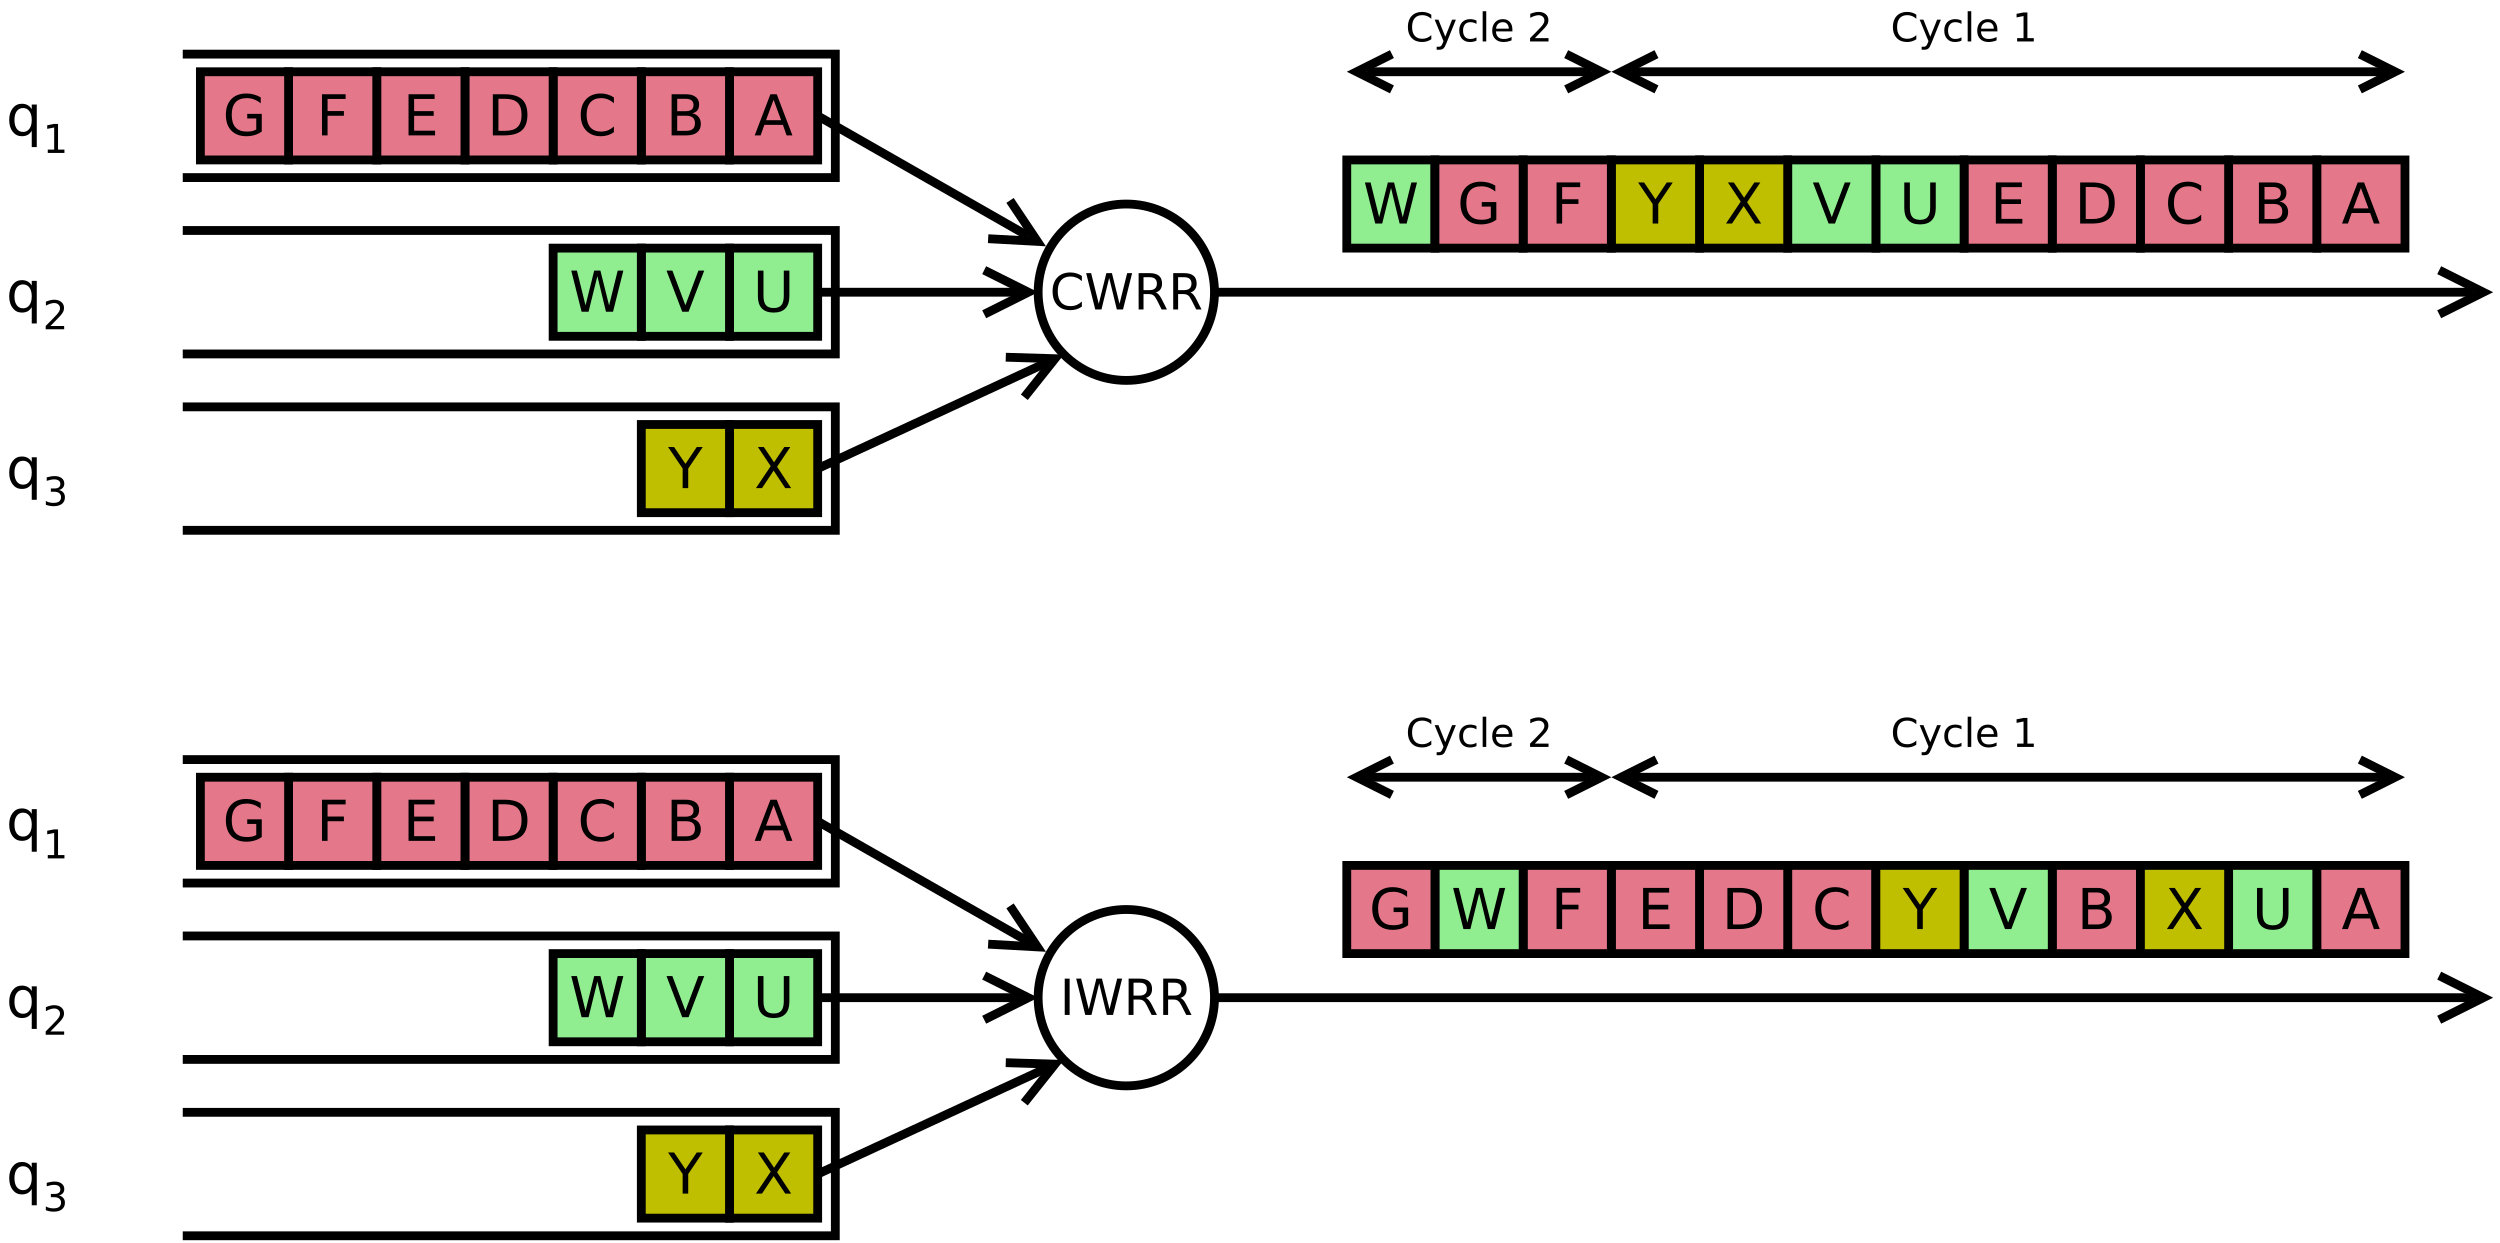 <?xml version="1.0" encoding="UTF-8"?>
<svg xmlns="http://www.w3.org/2000/svg" xmlns:xlink="http://www.w3.org/1999/xlink" width="567pt" height="282pt" viewBox="0 0 567 282" version="1.1">
<defs>
<g>
<symbol overflow="visible" id="glyph0-0">
<path style="stroke:none;" d="M 0.641 2.266 L 0.641 -9.016 L 7.031 -9.016 L 7.031 2.266 Z M 1.359 1.547 L 6.328 1.547 L 6.328 -8.297 L 1.359 -8.297 Z M 1.359 1.547 "/>
</symbol>
<symbol overflow="visible" id="glyph0-1">
<path style="stroke:none;" d="M 4.375 -8.078 L 2.656 -3.438 L 6.094 -3.438 Z M 3.656 -9.328 L 5.094 -9.328 L 8.641 0 L 7.328 0 L 6.484 -2.391 L 2.281 -2.391 L 1.438 0 L 0.094 0 Z M 3.656 -9.328 "/>
</symbol>
<symbol overflow="visible" id="glyph0-2">
<path style="stroke:none;" d="M 2.516 -4.453 L 2.516 -1.031 L 4.547 -1.031 C 5.223 -1.031 5.723 -1.172 6.047 -1.453 C 6.379 -1.734 6.547 -2.164 6.547 -2.75 C 6.547 -3.332 6.379 -3.758 6.047 -4.031 C 5.723 -4.312 5.223 -4.453 4.547 -4.453 Z M 2.516 -8.297 L 2.516 -5.484 L 4.391 -5.484 C 5.004 -5.484 5.461 -5.598 5.766 -5.828 C 6.066 -6.055 6.219 -6.41 6.219 -6.891 C 6.219 -7.359 6.066 -7.707 5.766 -7.938 C 5.461 -8.176 5.004 -8.297 4.391 -8.297 Z M 1.25 -9.328 L 4.484 -9.328 C 5.441 -9.328 6.18 -9.125 6.703 -8.719 C 7.223 -8.32 7.484 -7.754 7.484 -7.016 C 7.484 -6.453 7.348 -6 7.078 -5.656 C 6.816 -5.32 6.426 -5.113 5.906 -5.031 C 6.531 -4.895 7.016 -4.613 7.359 -4.188 C 7.703 -3.77 7.875 -3.242 7.875 -2.609 C 7.875 -1.773 7.586 -1.129 7.016 -0.672 C 6.453 -0.223 5.648 0 4.609 0 L 1.25 0 Z M 1.25 -9.328 "/>
</symbol>
<symbol overflow="visible" id="glyph0-3">
<path style="stroke:none;" d="M 8.234 -8.609 L 8.234 -7.281 C 7.816 -7.676 7.363 -7.969 6.875 -8.156 C 6.395 -8.352 5.883 -8.453 5.344 -8.453 C 4.281 -8.453 3.461 -8.125 2.891 -7.469 C 2.328 -6.82 2.047 -5.883 2.047 -4.656 C 2.047 -3.426 2.328 -2.484 2.891 -1.828 C 3.461 -1.18 4.281 -0.859 5.344 -0.859 C 5.883 -0.859 6.395 -0.953 6.875 -1.141 C 7.363 -1.336 7.816 -1.633 8.234 -2.031 L 8.234 -0.719 C 7.797 -0.414 7.328 -0.188 6.828 -0.031 C 6.336 0.113 5.82 0.188 5.281 0.188 C 3.863 0.188 2.75 -0.242 1.938 -1.109 C 1.125 -1.973 0.719 -3.156 0.719 -4.656 C 0.719 -6.156 1.125 -7.336 1.938 -8.203 C 2.75 -9.066 3.863 -9.5 5.281 -9.5 C 5.832 -9.5 6.352 -9.422 6.844 -9.266 C 7.344 -9.117 7.805 -8.898 8.234 -8.609 Z M 8.234 -8.609 "/>
</symbol>
<symbol overflow="visible" id="glyph0-4">
<path style="stroke:none;" d="M 2.516 -8.297 L 2.516 -1.031 L 4.047 -1.031 C 5.328 -1.031 6.266 -1.32 6.859 -1.906 C 7.461 -2.488 7.766 -3.41 7.766 -4.672 C 7.766 -5.922 7.461 -6.836 6.859 -7.422 C 6.266 -8.004 5.328 -8.297 4.047 -8.297 Z M 1.25 -9.328 L 3.844 -9.328 C 5.656 -9.328 6.984 -8.953 7.828 -8.203 C 8.672 -7.453 9.094 -6.273 9.094 -4.672 C 9.094 -3.066 8.664 -1.883 7.812 -1.125 C 6.969 -0.375 5.645 0 3.844 0 L 1.25 0 Z M 1.25 -9.328 "/>
</symbol>
<symbol overflow="visible" id="glyph0-5">
<path style="stroke:none;" d="M 1.25 -9.328 L 7.156 -9.328 L 7.156 -8.266 L 2.516 -8.266 L 2.516 -5.5 L 6.953 -5.5 L 6.953 -4.438 L 2.516 -4.438 L 2.516 -1.062 L 7.266 -1.062 L 7.266 0 L 1.25 0 Z M 1.25 -9.328 "/>
</symbol>
<symbol overflow="visible" id="glyph0-6">
<path style="stroke:none;" d="M 1.25 -9.328 L 6.609 -9.328 L 6.609 -8.266 L 2.516 -8.266 L 2.516 -5.516 L 6.219 -5.516 L 6.219 -4.453 L 2.516 -4.453 L 2.516 0 L 1.25 0 Z M 1.25 -9.328 "/>
</symbol>
<symbol overflow="visible" id="glyph0-7">
<path style="stroke:none;" d="M 1.109 -9.328 L 2.375 -9.328 L 2.375 -3.656 C 2.375 -2.656 2.555 -1.938 2.922 -1.5 C 3.285 -1.062 3.875 -0.844 4.688 -0.844 C 5.5 -0.844 6.082 -1.062 6.438 -1.5 C 6.801 -1.938 6.984 -2.656 6.984 -3.656 L 6.984 -9.328 L 8.25 -9.328 L 8.25 -3.5 C 8.25 -2.289 7.945 -1.375 7.344 -0.75 C 6.75 -0.125 5.863 0.188 4.688 0.188 C 3.508 0.188 2.617 -0.125 2.016 -0.75 C 1.41 -1.375 1.109 -2.289 1.109 -3.5 Z M 1.109 -9.328 "/>
</symbol>
<symbol overflow="visible" id="glyph0-8">
<path style="stroke:none;" d="M 3.656 0 L 0.094 -9.328 L 1.422 -9.328 L 4.375 -1.469 L 7.328 -9.328 L 8.641 -9.328 L 5.094 0 Z M 3.656 0 "/>
</symbol>
<symbol overflow="visible" id="glyph0-9">
<path style="stroke:none;" d="M 0.422 -9.328 L 1.703 -9.328 L 3.656 -1.438 L 5.625 -9.328 L 7.031 -9.328 L 9 -1.438 L 10.953 -9.328 L 12.234 -9.328 L 9.891 0 L 8.297 0 L 6.344 -8.094 L 4.344 0 L 2.766 0 Z M 0.422 -9.328 "/>
</symbol>
<symbol overflow="visible" id="glyph0-10">
<path style="stroke:none;" d="M 0.812 -9.328 L 2.156 -9.328 L 4.484 -5.859 L 6.812 -9.328 L 8.172 -9.328 L 5.172 -4.844 L 8.359 0 L 7.016 0 L 4.391 -3.969 L 1.75 0 L 0.375 0 L 3.719 -4.984 Z M 0.812 -9.328 "/>
</symbol>
<symbol overflow="visible" id="glyph0-11">
<path style="stroke:none;" d="M -0.031 -9.328 L 1.328 -9.328 L 3.922 -5.5 L 6.484 -9.328 L 7.844 -9.328 L 4.547 -4.438 L 4.547 0 L 3.281 0 L 3.281 -4.438 Z M -0.031 -9.328 "/>
</symbol>
<symbol overflow="visible" id="glyph0-12">
<path style="stroke:none;" d="M 7.609 -1.328 L 7.609 -3.844 L 5.562 -3.844 L 5.562 -4.875 L 8.859 -4.875 L 8.859 -0.875 C 8.379 -0.52 7.844 -0.254 7.25 -0.078 C 6.664 0.098 6.039 0.188 5.375 0.188 C 3.914 0.188 2.773 -0.238 1.953 -1.094 C 1.129 -1.945 0.719 -3.133 0.719 -4.656 C 0.719 -6.176 1.129 -7.363 1.953 -8.219 C 2.773 -9.07 3.914 -9.5 5.375 -9.5 C 5.977 -9.5 6.551 -9.422 7.094 -9.266 C 7.645 -9.117 8.156 -8.898 8.625 -8.609 L 8.625 -7.266 C 8.156 -7.66 7.656 -7.957 7.125 -8.156 C 6.602 -8.352 6.055 -8.453 5.484 -8.453 C 4.336 -8.453 3.477 -8.133 2.906 -7.5 C 2.332 -6.863 2.047 -5.914 2.047 -4.656 C 2.047 -3.395 2.332 -2.445 2.906 -1.812 C 3.477 -1.176 4.336 -0.859 5.484 -0.859 C 5.93 -0.859 6.328 -0.895 6.672 -0.969 C 7.023 -1.051 7.336 -1.172 7.609 -1.328 Z M 7.609 -1.328 "/>
</symbol>
<symbol overflow="visible" id="glyph0-13">
<path style="stroke:none;" d="M 1.891 -3.5 C 1.891 -2.645 2.062 -1.977 2.406 -1.5 C 2.758 -1.02 3.238 -0.781 3.844 -0.781 C 4.457 -0.781 4.938 -1.02 5.281 -1.5 C 5.633 -1.977 5.812 -2.645 5.812 -3.5 C 5.812 -4.344 5.633 -5.004 5.281 -5.484 C 4.938 -5.961 4.457 -6.203 3.844 -6.203 C 3.238 -6.203 2.758 -5.961 2.406 -5.484 C 2.062 -5.004 1.891 -4.344 1.891 -3.5 Z M 5.812 -1.047 C 5.57 -0.629 5.266 -0.316 4.891 -0.109 C 4.523 0.086 4.082 0.188 3.562 0.188 C 2.719 0.188 2.031 -0.148 1.5 -0.828 C 0.969 -1.504 0.703 -2.395 0.703 -3.5 C 0.703 -4.594 0.969 -5.477 1.5 -6.156 C 2.031 -6.832 2.719 -7.172 3.562 -7.172 C 4.082 -7.172 4.523 -7.066 4.891 -6.859 C 5.266 -6.66 5.57 -6.352 5.812 -5.938 L 5.812 -7 L 6.953 -7 L 6.953 2.656 L 5.812 2.656 Z M 5.812 -1.047 "/>
</symbol>
<symbol overflow="visible" id="glyph1-0">
<path style="stroke:none;" d="M 0.562 2 L 0.562 -7.969 L 6.219 -7.969 L 6.219 2 Z M 1.203 1.375 L 5.578 1.375 L 5.578 -7.328 L 1.203 -7.328 Z M 1.203 1.375 "/>
</symbol>
<symbol overflow="visible" id="glyph1-1">
<path style="stroke:none;" d="M 7.281 -7.594 L 7.281 -6.422 C 6.906 -6.773 6.504 -7.035 6.078 -7.203 C 5.648 -7.379 5.195 -7.469 4.719 -7.469 C 3.781 -7.469 3.062 -7.18 2.562 -6.609 C 2.062 -6.035 1.812 -5.203 1.812 -4.109 C 1.812 -3.023 2.062 -2.191 2.562 -1.609 C 3.062 -1.035 3.781 -0.75 4.719 -0.75 C 5.195 -0.75 5.648 -0.836 6.078 -1.016 C 6.504 -1.191 6.906 -1.453 7.281 -1.797 L 7.281 -0.641 C 6.883 -0.367 6.469 -0.164 6.031 -0.031 C 5.602 0.094 5.145 0.156 4.656 0.156 C 3.406 0.156 2.422 -0.223 1.703 -0.984 C 0.992 -1.742 0.641 -2.785 0.641 -4.109 C 0.641 -5.43 0.992 -6.473 1.703 -7.234 C 2.422 -8.004 3.406 -8.391 4.656 -8.391 C 5.145 -8.391 5.609 -8.32 6.047 -8.188 C 6.484 -8.062 6.895 -7.863 7.281 -7.594 Z M 7.281 -7.594 "/>
</symbol>
<symbol overflow="visible" id="glyph1-2">
<path style="stroke:none;" d="M 0.375 -8.234 L 1.5 -8.234 L 3.234 -1.281 L 4.953 -8.234 L 6.219 -8.234 L 7.938 -1.281 L 9.672 -8.234 L 10.797 -8.234 L 8.734 0 L 7.328 0 L 5.594 -7.156 L 3.844 0 L 2.438 0 Z M 0.375 -8.234 "/>
</symbol>
<symbol overflow="visible" id="glyph1-3">
<path style="stroke:none;" d="M 5.016 -3.859 C 5.254 -3.773 5.484 -3.602 5.703 -3.344 C 5.93 -3.082 6.16 -2.719 6.391 -2.25 L 7.531 0 L 6.328 0 L 5.266 -2.109 C 4.992 -2.66 4.727 -3.023 4.469 -3.203 C 4.219 -3.391 3.875 -3.484 3.438 -3.484 L 2.219 -3.484 L 2.219 0 L 1.109 0 L 1.109 -8.234 L 3.625 -8.234 C 4.562 -8.234 5.258 -8.035 5.719 -7.641 C 6.188 -7.254 6.422 -6.66 6.422 -5.859 C 6.422 -5.336 6.301 -4.906 6.062 -4.562 C 5.82 -4.227 5.473 -3.992 5.016 -3.859 Z M 2.219 -7.312 L 2.219 -4.391 L 3.625 -4.391 C 4.156 -4.391 4.555 -4.516 4.828 -4.766 C 5.109 -5.016 5.25 -5.379 5.25 -5.859 C 5.25 -6.348 5.109 -6.711 4.828 -6.953 C 4.555 -7.191 4.156 -7.312 3.625 -7.312 Z M 2.219 -7.312 "/>
</symbol>
<symbol overflow="visible" id="glyph1-4">
<path style="stroke:none;" d="M 1.109 -8.234 L 2.219 -8.234 L 2.219 0 L 1.109 0 Z M 1.109 -8.234 "/>
</symbol>
<symbol overflow="visible" id="glyph2-0">
<path style="stroke:none;" d="M 0.453 1.594 L 0.453 -6.375 L 4.969 -6.375 L 4.969 1.594 Z M 0.953 1.094 L 4.469 1.094 L 4.469 -5.859 L 0.953 -5.859 Z M 0.953 1.094 "/>
</symbol>
<symbol overflow="visible" id="glyph2-1">
<path style="stroke:none;" d="M 5.812 -6.078 L 5.812 -5.141 C 5.508 -5.422 5.188 -5.629 4.844 -5.766 C 4.508 -5.898 4.156 -5.969 3.781 -5.969 C 3.02 -5.969 2.441 -5.738 2.047 -5.281 C 1.648 -4.82 1.453 -4.156 1.453 -3.281 C 1.453 -2.414 1.648 -1.754 2.047 -1.297 C 2.441 -0.836 3.02 -0.609 3.781 -0.609 C 4.156 -0.609 4.508 -0.676 4.844 -0.812 C 5.188 -0.945 5.508 -1.156 5.812 -1.438 L 5.812 -0.5 C 5.5 -0.289 5.164 -0.133 4.812 -0.031 C 4.469 0.07 4.102 0.125 3.719 0.125 C 2.727 0.125 1.941 -0.176 1.359 -0.781 C 0.785 -1.395 0.5 -2.227 0.5 -3.281 C 0.5 -4.344 0.785 -5.176 1.359 -5.781 C 1.941 -6.395 2.727 -6.703 3.719 -6.703 C 4.113 -6.703 4.484 -6.648 4.828 -6.547 C 5.18 -6.441 5.508 -6.285 5.812 -6.078 Z M 5.812 -6.078 "/>
</symbol>
<symbol overflow="visible" id="glyph2-2">
<path style="stroke:none;" d="M 2.906 0.453 C 2.676 1.047 2.453 1.43 2.234 1.609 C 2.016 1.785 1.723 1.875 1.359 1.875 L 0.719 1.875 L 0.719 1.203 L 1.188 1.203 C 1.414 1.203 1.586 1.145 1.703 1.031 C 1.828 0.926 1.969 0.68 2.125 0.297 L 2.266 -0.078 L 0.266 -4.938 L 1.125 -4.938 L 2.672 -1.078 L 4.219 -4.938 L 5.078 -4.938 Z M 2.906 0.453 "/>
</symbol>
<symbol overflow="visible" id="glyph2-3">
<path style="stroke:none;" d="M 4.406 -4.75 L 4.406 -3.984 C 4.176 -4.117 3.945 -4.219 3.719 -4.281 C 3.488 -4.344 3.254 -4.375 3.016 -4.375 C 2.492 -4.375 2.086 -4.207 1.797 -3.875 C 1.504 -3.539 1.359 -3.07 1.359 -2.469 C 1.359 -1.863 1.504 -1.395 1.797 -1.062 C 2.086 -0.727 2.492 -0.562 3.016 -0.562 C 3.254 -0.562 3.488 -0.594 3.719 -0.656 C 3.945 -0.719 4.176 -0.812 4.406 -0.938 L 4.406 -0.188 C 4.176 -0.082 3.941 -0.004 3.703 0.047 C 3.461 0.098 3.203 0.125 2.922 0.125 C 2.18 0.125 1.594 -0.109 1.156 -0.578 C 0.719 -1.047 0.5 -1.676 0.5 -2.469 C 0.5 -3.27 0.719 -3.898 1.156 -4.359 C 1.602 -4.828 2.211 -5.062 2.984 -5.062 C 3.234 -5.062 3.473 -5.035 3.703 -4.984 C 3.941 -4.93 4.176 -4.852 4.406 -4.75 Z M 4.406 -4.75 "/>
</symbol>
<symbol overflow="visible" id="glyph2-4">
<path style="stroke:none;" d="M 0.844 -6.859 L 1.656 -6.859 L 1.656 0 L 0.844 0 Z M 0.844 -6.859 "/>
</symbol>
<symbol overflow="visible" id="glyph2-5">
<path style="stroke:none;" d="M 5.078 -2.672 L 5.078 -2.281 L 1.344 -2.281 C 1.375 -1.719 1.539 -1.289 1.844 -1 C 2.145 -0.707 2.566 -0.562 3.109 -0.562 C 3.422 -0.562 3.723 -0.598 4.016 -0.672 C 4.305 -0.754 4.598 -0.867 4.891 -1.016 L 4.891 -0.25 C 4.598 -0.125 4.297 -0.031 3.984 0.031 C 3.68 0.094 3.375 0.125 3.062 0.125 C 2.27 0.125 1.645 -0.102 1.188 -0.562 C 0.727 -1.02 0.5 -1.641 0.5 -2.422 C 0.5 -3.234 0.719 -3.875 1.156 -4.344 C 1.594 -4.82 2.18 -5.062 2.922 -5.062 C 3.586 -5.062 4.113 -4.848 4.5 -4.422 C 4.883 -3.992 5.078 -3.41 5.078 -2.672 Z M 4.266 -2.906 C 4.254 -3.352 4.129 -3.707 3.891 -3.969 C 3.648 -4.238 3.328 -4.375 2.922 -4.375 C 2.473 -4.375 2.113 -4.242 1.844 -3.984 C 1.57 -3.734 1.414 -3.375 1.375 -2.906 Z M 4.266 -2.906 "/>
</symbol>
<symbol overflow="visible" id="glyph2-6">
<path style="stroke:none;" d=""/>
</symbol>
<symbol overflow="visible" id="glyph2-7">
<path style="stroke:none;" d="M 1.734 -0.75 L 4.844 -0.75 L 4.844 0 L 0.656 0 L 0.656 -0.75 C 1 -1.102 1.461 -1.57 2.047 -2.156 C 2.629 -2.75 2.992 -3.129 3.141 -3.297 C 3.43 -3.617 3.629 -3.891 3.734 -4.109 C 3.848 -4.328 3.906 -4.547 3.906 -4.766 C 3.906 -5.117 3.781 -5.406 3.531 -5.625 C 3.289 -5.844 2.973 -5.953 2.578 -5.953 C 2.305 -5.953 2.016 -5.898 1.703 -5.797 C 1.391 -5.703 1.055 -5.555 0.703 -5.359 L 0.703 -6.266 C 1.066 -6.41 1.398 -6.52 1.703 -6.594 C 2.016 -6.664 2.301 -6.703 2.562 -6.703 C 3.25 -6.703 3.797 -6.531 4.203 -6.188 C 4.609 -5.852 4.812 -5.398 4.812 -4.828 C 4.812 -4.555 4.758 -4.297 4.656 -4.047 C 4.551 -3.805 4.363 -3.523 4.094 -3.203 C 4.02 -3.109 3.785 -2.859 3.391 -2.453 C 3.004 -2.047 2.453 -1.477 1.734 -0.75 Z M 1.734 -0.75 "/>
</symbol>
<symbol overflow="visible" id="glyph2-8">
<path style="stroke:none;" d="M 1.125 -0.75 L 2.578 -0.75 L 2.578 -5.766 L 1 -5.453 L 1 -6.266 L 2.562 -6.578 L 3.453 -6.578 L 3.453 -0.75 L 4.906 -0.75 L 4.906 0 L 1.125 0 Z M 1.125 -0.75 "/>
</symbol>
<symbol overflow="visible" id="glyph2-9">
<path style="stroke:none;" d="M 3.672 -3.547 C 4.086 -3.453 4.414 -3.258 4.656 -2.969 C 4.895 -2.688 5.016 -2.332 5.016 -1.906 C 5.016 -1.258 4.789 -0.758 4.344 -0.406 C 3.906 -0.051 3.273 0.125 2.453 0.125 C 2.172 0.125 1.883 0.098 1.594 0.047 C 1.301 -0.004 1 -0.086 0.688 -0.203 L 0.688 -1.062 C 0.938 -0.914 1.207 -0.805 1.5 -0.734 C 1.789 -0.66 2.098 -0.625 2.422 -0.625 C 2.984 -0.625 3.41 -0.734 3.703 -0.953 C 3.992 -1.172 4.141 -1.488 4.141 -1.906 C 4.141 -2.301 4.004 -2.609 3.734 -2.828 C 3.461 -3.047 3.082 -3.156 2.594 -3.156 L 1.828 -3.156 L 1.828 -3.891 L 2.625 -3.891 C 3.062 -3.891 3.395 -3.973 3.625 -4.141 C 3.863 -4.316 3.984 -4.57 3.984 -4.906 C 3.984 -5.238 3.863 -5.492 3.625 -5.672 C 3.383 -5.859 3.039 -5.953 2.594 -5.953 C 2.352 -5.953 2.094 -5.926 1.812 -5.875 C 1.531 -5.82 1.223 -5.738 0.891 -5.625 L 0.891 -6.422 C 1.223 -6.516 1.535 -6.582 1.828 -6.625 C 2.129 -6.676 2.41 -6.703 2.672 -6.703 C 3.348 -6.703 3.883 -6.547 4.281 -6.234 C 4.676 -5.93 4.875 -5.52 4.875 -5 C 4.875 -4.633 4.77 -4.328 4.562 -4.078 C 4.352 -3.828 4.055 -3.648 3.672 -3.547 Z M 3.672 -3.547 "/>
</symbol>
</g>
</defs>
<g id="surface18740">
<rect x="0" y="0" width="567" height="282" style="fill:rgb(100%,100%,100%);fill-opacity:1;stroke:none;"/>
<path style="fill-rule:evenodd;fill:rgb(89.412%,46.667%,54.118%);fill-opacity:1;stroke-width:0.1;stroke-linecap:butt;stroke-linejoin:miter;stroke:rgb(0%,0%,0%);stroke-opacity:1;stroke-miterlimit:10;" d="M 20 18 L 21 18 L 21 19 L 20 19 Z M 20 18 " transform="matrix(20,0,0,20,-234.551,-343.725)"/>
<g style="fill:rgb(0%,0%,0%);fill-opacity:1;">
  <use xlink:href="#glyph0-1" x="171.074" y="30.705"/>
</g>
<path style="fill-rule:evenodd;fill:rgb(89.412%,46.667%,54.118%);fill-opacity:1;stroke-width:0.1;stroke-linecap:butt;stroke-linejoin:miter;stroke:rgb(0%,0%,0%);stroke-opacity:1;stroke-miterlimit:10;" d="M 19 18 L 20 18 L 20 19 L 19 19 Z M 19 18 " transform="matrix(20,0,0,20,-234.551,-343.725)"/>
<g style="fill:rgb(0%,0%,0%);fill-opacity:1;">
  <use xlink:href="#glyph0-2" x="151.074" y="30.705"/>
</g>
<path style="fill-rule:evenodd;fill:rgb(89.412%,46.667%,54.118%);fill-opacity:1;stroke-width:0.1;stroke-linecap:butt;stroke-linejoin:miter;stroke:rgb(0%,0%,0%);stroke-opacity:1;stroke-miterlimit:10;" d="M 18 18 L 19 18 L 19 19 L 18 19 Z M 18 18 " transform="matrix(20,0,0,20,-234.551,-343.725)"/>
<g style="fill:rgb(0%,0%,0%);fill-opacity:1;">
  <use xlink:href="#glyph0-3" x="130.996" y="30.705"/>
</g>
<path style="fill-rule:evenodd;fill:rgb(89.412%,46.667%,54.118%);fill-opacity:1;stroke-width:0.1;stroke-linecap:butt;stroke-linejoin:miter;stroke:rgb(0%,0%,0%);stroke-opacity:1;stroke-miterlimit:10;" d="M 17 18 L 18 18 L 18 19 L 17 19 Z M 17 18 " transform="matrix(20,0,0,20,-234.551,-343.725)"/>
<g style="fill:rgb(0%,0%,0%);fill-opacity:1;">
  <use xlink:href="#glyph0-4" x="110.527" y="30.705"/>
</g>
<path style="fill-rule:evenodd;fill:rgb(89.412%,46.667%,54.118%);fill-opacity:1;stroke-width:0.1;stroke-linecap:butt;stroke-linejoin:miter;stroke:rgb(0%,0%,0%);stroke-opacity:1;stroke-miterlimit:10;" d="M 16 18 L 17 18 L 17 19 L 16 19 Z M 16 18 " transform="matrix(20,0,0,20,-234.551,-343.725)"/>
<g style="fill:rgb(0%,0%,0%);fill-opacity:1;">
  <use xlink:href="#glyph0-5" x="91.406" y="30.705"/>
</g>
<path style="fill-rule:evenodd;fill:rgb(89.412%,46.667%,54.118%);fill-opacity:1;stroke-width:0.1;stroke-linecap:butt;stroke-linejoin:miter;stroke:rgb(0%,0%,0%);stroke-opacity:1;stroke-miterlimit:10;" d="M 15 18 L 16 18 L 16 19 L 15 19 Z M 15 18 " transform="matrix(20,0,0,20,-234.551,-343.725)"/>
<g style="fill:rgb(0%,0%,0%);fill-opacity:1;">
  <use xlink:href="#glyph0-6" x="71.777" y="30.705"/>
</g>
<path style="fill-rule:evenodd;fill:rgb(56.471%,93.333%,56.471%);fill-opacity:1;stroke-width:0.1;stroke-linecap:butt;stroke-linejoin:miter;stroke:rgb(0%,0%,0%);stroke-opacity:1;stroke-miterlimit:10;" d="M 20 20 L 21 20 L 21 21 L 20 21 Z M 20 20 " transform="matrix(20,0,0,20,-234.551,-343.725)"/>
<g style="fill:rgb(0%,0%,0%);fill-opacity:1;">
  <use xlink:href="#glyph0-7" x="170.781" y="70.705"/>
</g>
<path style="fill-rule:evenodd;fill:rgb(56.471%,93.333%,56.471%);fill-opacity:1;stroke-width:0.1;stroke-linecap:butt;stroke-linejoin:miter;stroke:rgb(0%,0%,0%);stroke-opacity:1;stroke-miterlimit:10;" d="M 19 20 L 20 20 L 20 21 L 19 21 Z M 19 20 " transform="matrix(20,0,0,20,-234.551,-343.725)"/>
<g style="fill:rgb(0%,0%,0%);fill-opacity:1;">
  <use xlink:href="#glyph0-8" x="151.074" y="70.705"/>
</g>
<path style="fill-rule:evenodd;fill:rgb(56.471%,93.333%,56.471%);fill-opacity:1;stroke-width:0.1;stroke-linecap:butt;stroke-linejoin:miter;stroke:rgb(0%,0%,0%);stroke-opacity:1;stroke-miterlimit:10;" d="M 18 20 L 19 20 L 19 21 L 18 21 Z M 18 20 " transform="matrix(20,0,0,20,-234.551,-343.725)"/>
<g style="fill:rgb(0%,0%,0%);fill-opacity:1;">
  <use xlink:href="#glyph0-9" x="129.141" y="70.705"/>
</g>
<path style="fill-rule:evenodd;fill:rgb(74.902%,74.902%,0%);fill-opacity:1;stroke-width:0.1;stroke-linecap:butt;stroke-linejoin:miter;stroke:rgb(0%,0%,0%);stroke-opacity:1;stroke-miterlimit:10;" d="M 20 22 L 21 22 L 21 23 L 20 23 Z M 20 22 " transform="matrix(20,0,0,20,-234.551,-343.725)"/>
<g style="fill:rgb(0%,0%,0%);fill-opacity:1;">
  <use xlink:href="#glyph0-10" x="171.074" y="110.705"/>
</g>
<path style="fill:none;stroke-width:0.1;stroke-linecap:butt;stroke-linejoin:miter;stroke:rgb(0%,0%,0%);stroke-opacity:1;stroke-miterlimit:10;" d="M 13.8 17.8 L 21.2 17.8 L 21.2 19.2 L 13.8 19.2 " transform="matrix(20,0,0,20,-234.551,-343.725)"/>
<path style="fill-rule:evenodd;fill:rgb(100%,100%,100%);fill-opacity:1;stroke-width:0.1;stroke-linecap:butt;stroke-linejoin:miter;stroke:rgb(0%,0%,0%);stroke-opacity:1;stroke-miterlimit:10;" d="M 25.5 20.5 C 25.5 21.052 25.052 21.5 24.5 21.5 C 23.948 21.5 23.5 21.052 23.5 20.5 C 23.5 19.948 23.948 19.5 24.5 19.5 C 25.052 19.5 25.5 19.948 25.5 20.5 " transform="matrix(20,0,0,20,-234.551,-343.725)"/>
<g style="fill:rgb(0%,0%,0%);fill-opacity:1;">
  <use xlink:href="#glyph1-1" x="238.086" y="70.186"/>
  <use xlink:href="#glyph1-2" x="245.968" y="70.186"/>
  <use xlink:href="#glyph1-3" x="257.131" y="70.186"/>
  <use xlink:href="#glyph1-3" x="264.975" y="70.186"/>
</g>
<path style="fill:none;stroke-width:0.1;stroke-linecap:butt;stroke-linejoin:miter;stroke:rgb(0%,0%,0%);stroke-opacity:1;stroke-miterlimit:10;" d="M 21 18.5 L 23.395 19.868 " transform="matrix(20,0,0,20,-234.551,-343.725)"/>
<path style="fill:none;stroke-width:0.1;stroke-linecap:butt;stroke-linejoin:miter;stroke:rgb(0%,0%,0%);stroke-opacity:1;stroke-miterlimit:10;" d="M 22.933 19.893 L 23.492 19.924 L 23.181 19.459 " transform="matrix(20,0,0,20,-234.551,-343.725)"/>
<path style="fill:none;stroke-width:0.1;stroke-linecap:butt;stroke-linejoin:miter;stroke:rgb(0%,0%,0%);stroke-opacity:1;stroke-miterlimit:10;" d="M 21 20.5 L 23.276 20.5 " transform="matrix(20,0,0,20,-234.551,-343.725)"/>
<path style="fill:none;stroke-width:0.1;stroke-linecap:butt;stroke-linejoin:miter;stroke:rgb(0%,0%,0%);stroke-opacity:1;stroke-miterlimit:10;" d="M 22.888 20.75 L 23.388 20.5 L 22.888 20.25 " transform="matrix(20,0,0,20,-234.551,-343.725)"/>
<path style="fill:none;stroke-width:0.1;stroke-linecap:butt;stroke-linejoin:miter;stroke:rgb(0%,0%,0%);stroke-opacity:1;stroke-miterlimit:10;" d="M 21 22.5 L 23.59 21.301 " transform="matrix(20,0,0,20,-234.551,-343.725)"/>
<path style="fill:none;stroke-width:0.1;stroke-linecap:butt;stroke-linejoin:miter;stroke:rgb(0%,0%,0%);stroke-opacity:1;stroke-miterlimit:10;" d="M 23.343 21.691 L 23.691 21.254 L 23.133 21.237 " transform="matrix(20,0,0,20,-234.551,-343.725)"/>
<path style="fill:none;stroke-width:0.1;stroke-linecap:butt;stroke-linejoin:miter;stroke:rgb(0%,0%,0%);stroke-opacity:1;stroke-miterlimit:10;" d="M 25.5 20.5 L 39.776 20.5 " transform="matrix(20,0,0,20,-234.551,-343.725)"/>
<path style="fill:none;stroke-width:0.1;stroke-linecap:butt;stroke-linejoin:miter;stroke:rgb(0%,0%,0%);stroke-opacity:1;stroke-miterlimit:10;" d="M 39.388 20.75 L 39.888 20.5 L 39.388 20.25 " transform="matrix(20,0,0,20,-234.551,-343.725)"/>
<path style="fill-rule:evenodd;fill:rgb(74.902%,74.902%,0%);fill-opacity:1;stroke-width:0.1;stroke-linecap:butt;stroke-linejoin:miter;stroke:rgb(0%,0%,0%);stroke-opacity:1;stroke-miterlimit:10;" d="M 19 22 L 20 22 L 20 23 L 19 23 Z M 19 22 " transform="matrix(20,0,0,20,-234.551,-343.725)"/>
<g style="fill:rgb(0%,0%,0%);fill-opacity:1;">
  <use xlink:href="#glyph0-11" x="151.543" y="110.705"/>
</g>
<path style="fill-rule:evenodd;fill:rgb(89.412%,46.667%,54.118%);fill-opacity:1;stroke-width:0.1;stroke-linecap:butt;stroke-linejoin:miter;stroke:rgb(0%,0%,0%);stroke-opacity:1;stroke-miterlimit:10;" d="M 38 19 L 39 19 L 39 20 L 38 20 Z M 38 19 " transform="matrix(20,0,0,20,-234.551,-343.725)"/>
<g style="fill:rgb(0%,0%,0%);fill-opacity:1;">
  <use xlink:href="#glyph0-1" x="531.074" y="50.705"/>
</g>
<path style="fill-rule:evenodd;fill:rgb(89.412%,46.667%,54.118%);fill-opacity:1;stroke-width:0.1;stroke-linecap:butt;stroke-linejoin:miter;stroke:rgb(0%,0%,0%);stroke-opacity:1;stroke-miterlimit:10;" d="M 37 19 L 38 19 L 38 20 L 37 20 Z M 37 19 " transform="matrix(20,0,0,20,-234.551,-343.725)"/>
<g style="fill:rgb(0%,0%,0%);fill-opacity:1;">
  <use xlink:href="#glyph0-2" x="511.074" y="50.705"/>
</g>
<path style="fill-rule:evenodd;fill:rgb(89.412%,46.667%,54.118%);fill-opacity:1;stroke-width:0.1;stroke-linecap:butt;stroke-linejoin:miter;stroke:rgb(0%,0%,0%);stroke-opacity:1;stroke-miterlimit:10;" d="M 36 19 L 37 19 L 37 20 L 36 20 Z M 36 19 " transform="matrix(20,0,0,20,-234.551,-343.725)"/>
<g style="fill:rgb(0%,0%,0%);fill-opacity:1;">
  <use xlink:href="#glyph0-3" x="490.996" y="50.705"/>
</g>
<path style="fill-rule:evenodd;fill:rgb(89.412%,46.667%,54.118%);fill-opacity:1;stroke-width:0.1;stroke-linecap:butt;stroke-linejoin:miter;stroke:rgb(0%,0%,0%);stroke-opacity:1;stroke-miterlimit:10;" d="M 35 19 L 36 19 L 36 20 L 35 20 Z M 35 19 " transform="matrix(20,0,0,20,-234.551,-343.725)"/>
<g style="fill:rgb(0%,0%,0%);fill-opacity:1;">
  <use xlink:href="#glyph0-4" x="470.527" y="50.705"/>
</g>
<path style="fill-rule:evenodd;fill:rgb(89.412%,46.667%,54.118%);fill-opacity:1;stroke-width:0.1;stroke-linecap:butt;stroke-linejoin:miter;stroke:rgb(0%,0%,0%);stroke-opacity:1;stroke-miterlimit:10;" d="M 34 19 L 35 19 L 35 20 L 34 20 Z M 34 19 " transform="matrix(20,0,0,20,-234.551,-343.725)"/>
<g style="fill:rgb(0%,0%,0%);fill-opacity:1;">
  <use xlink:href="#glyph0-5" x="451.406" y="50.705"/>
</g>
<path style="fill-rule:evenodd;fill:rgb(56.471%,93.333%,56.471%);fill-opacity:1;stroke-width:0.1;stroke-linecap:butt;stroke-linejoin:miter;stroke:rgb(0%,0%,0%);stroke-opacity:1;stroke-miterlimit:10;" d="M 33 19 L 34 19 L 34 20 L 33 20 Z M 33 19 " transform="matrix(20,0,0,20,-234.551,-343.725)"/>
<g style="fill:rgb(0%,0%,0%);fill-opacity:1;">
  <use xlink:href="#glyph0-7" x="430.781" y="50.705"/>
</g>
<path style="fill-rule:evenodd;fill:rgb(56.471%,93.333%,56.471%);fill-opacity:1;stroke-width:0.1;stroke-linecap:butt;stroke-linejoin:miter;stroke:rgb(0%,0%,0%);stroke-opacity:1;stroke-miterlimit:10;" d="M 32 19 L 33 19 L 33 20 L 32 20 Z M 32 19 " transform="matrix(20,0,0,20,-234.551,-343.725)"/>
<g style="fill:rgb(0%,0%,0%);fill-opacity:1;">
  <use xlink:href="#glyph0-8" x="411.074" y="50.705"/>
</g>
<path style="fill-rule:evenodd;fill:rgb(74.902%,74.902%,0%);fill-opacity:1;stroke-width:0.1;stroke-linecap:butt;stroke-linejoin:miter;stroke:rgb(0%,0%,0%);stroke-opacity:1;stroke-miterlimit:10;" d="M 31 19 L 32 19 L 32 20 L 31 20 Z M 31 19 " transform="matrix(20,0,0,20,-234.551,-343.725)"/>
<g style="fill:rgb(0%,0%,0%);fill-opacity:1;">
  <use xlink:href="#glyph0-10" x="391.074" y="50.705"/>
</g>
<path style="fill-rule:evenodd;fill:rgb(74.902%,74.902%,0%);fill-opacity:1;stroke-width:0.1;stroke-linecap:butt;stroke-linejoin:miter;stroke:rgb(0%,0%,0%);stroke-opacity:1;stroke-miterlimit:10;" d="M 30 19 L 31 19 L 31 20 L 30 20 Z M 30 19 " transform="matrix(20,0,0,20,-234.551,-343.725)"/>
<g style="fill:rgb(0%,0%,0%);fill-opacity:1;">
  <use xlink:href="#glyph0-11" x="371.543" y="50.705"/>
</g>
<path style="fill-rule:evenodd;fill:rgb(89.412%,46.667%,54.118%);fill-opacity:1;stroke-width:0.1;stroke-linecap:butt;stroke-linejoin:miter;stroke:rgb(0%,0%,0%);stroke-opacity:1;stroke-miterlimit:10;" d="M 29 19 L 30 19 L 30 20 L 29 20 Z M 29 19 " transform="matrix(20,0,0,20,-234.551,-343.725)"/>
<g style="fill:rgb(0%,0%,0%);fill-opacity:1;">
  <use xlink:href="#glyph0-6" x="351.777" y="50.705"/>
</g>
<path style="fill-rule:evenodd;fill:rgb(56.471%,93.333%,56.471%);fill-opacity:1;stroke-width:0.1;stroke-linecap:butt;stroke-linejoin:miter;stroke:rgb(0%,0%,0%);stroke-opacity:1;stroke-miterlimit:10;" d="M 27 19 L 28 19 L 28 20 L 27 20 Z M 27 19 " transform="matrix(20,0,0,20,-234.551,-343.725)"/>
<g style="fill:rgb(0%,0%,0%);fill-opacity:1;">
  <use xlink:href="#glyph0-9" x="309.141" y="50.705"/>
</g>
<path style="fill-rule:evenodd;fill:rgb(89.412%,46.667%,54.118%);fill-opacity:1;stroke-width:0.1;stroke-linecap:butt;stroke-linejoin:miter;stroke:rgb(0%,0%,0%);stroke-opacity:1;stroke-miterlimit:10;" d="M 20 26 L 21 26 L 21 27 L 20 27 Z M 20 26 " transform="matrix(20,0,0,20,-234.551,-343.725)"/>
<g style="fill:rgb(0%,0%,0%);fill-opacity:1;">
  <use xlink:href="#glyph0-1" x="171.074" y="190.705"/>
</g>
<path style="fill-rule:evenodd;fill:rgb(89.412%,46.667%,54.118%);fill-opacity:1;stroke-width:0.1;stroke-linecap:butt;stroke-linejoin:miter;stroke:rgb(0%,0%,0%);stroke-opacity:1;stroke-miterlimit:10;" d="M 19 26 L 20 26 L 20 27 L 19 27 Z M 19 26 " transform="matrix(20,0,0,20,-234.551,-343.725)"/>
<g style="fill:rgb(0%,0%,0%);fill-opacity:1;">
  <use xlink:href="#glyph0-2" x="151.074" y="190.705"/>
</g>
<path style="fill-rule:evenodd;fill:rgb(89.412%,46.667%,54.118%);fill-opacity:1;stroke-width:0.1;stroke-linecap:butt;stroke-linejoin:miter;stroke:rgb(0%,0%,0%);stroke-opacity:1;stroke-miterlimit:10;" d="M 18 26 L 19 26 L 19 27 L 18 27 Z M 18 26 " transform="matrix(20,0,0,20,-234.551,-343.725)"/>
<g style="fill:rgb(0%,0%,0%);fill-opacity:1;">
  <use xlink:href="#glyph0-3" x="130.996" y="190.705"/>
</g>
<path style="fill-rule:evenodd;fill:rgb(89.412%,46.667%,54.118%);fill-opacity:1;stroke-width:0.1;stroke-linecap:butt;stroke-linejoin:miter;stroke:rgb(0%,0%,0%);stroke-opacity:1;stroke-miterlimit:10;" d="M 17 26 L 18 26 L 18 27 L 17 27 Z M 17 26 " transform="matrix(20,0,0,20,-234.551,-343.725)"/>
<g style="fill:rgb(0%,0%,0%);fill-opacity:1;">
  <use xlink:href="#glyph0-4" x="110.527" y="190.705"/>
</g>
<path style="fill-rule:evenodd;fill:rgb(89.412%,46.667%,54.118%);fill-opacity:1;stroke-width:0.1;stroke-linecap:butt;stroke-linejoin:miter;stroke:rgb(0%,0%,0%);stroke-opacity:1;stroke-miterlimit:10;" d="M 16 26 L 17 26 L 17 27 L 16 27 Z M 16 26 " transform="matrix(20,0,0,20,-234.551,-343.725)"/>
<g style="fill:rgb(0%,0%,0%);fill-opacity:1;">
  <use xlink:href="#glyph0-5" x="91.406" y="190.705"/>
</g>
<path style="fill-rule:evenodd;fill:rgb(89.412%,46.667%,54.118%);fill-opacity:1;stroke-width:0.1;stroke-linecap:butt;stroke-linejoin:miter;stroke:rgb(0%,0%,0%);stroke-opacity:1;stroke-miterlimit:10;" d="M 15 26 L 16 26 L 16 27 L 15 27 Z M 15 26 " transform="matrix(20,0,0,20,-234.551,-343.725)"/>
<g style="fill:rgb(0%,0%,0%);fill-opacity:1;">
  <use xlink:href="#glyph0-6" x="71.777" y="190.705"/>
</g>
<path style="fill-rule:evenodd;fill:rgb(56.471%,93.333%,56.471%);fill-opacity:1;stroke-width:0.1;stroke-linecap:butt;stroke-linejoin:miter;stroke:rgb(0%,0%,0%);stroke-opacity:1;stroke-miterlimit:10;" d="M 20 28 L 21 28 L 21 29 L 20 29 Z M 20 28 " transform="matrix(20,0,0,20,-234.551,-343.725)"/>
<g style="fill:rgb(0%,0%,0%);fill-opacity:1;">
  <use xlink:href="#glyph0-7" x="170.781" y="230.705"/>
</g>
<path style="fill-rule:evenodd;fill:rgb(56.471%,93.333%,56.471%);fill-opacity:1;stroke-width:0.1;stroke-linecap:butt;stroke-linejoin:miter;stroke:rgb(0%,0%,0%);stroke-opacity:1;stroke-miterlimit:10;" d="M 19 28 L 20 28 L 20 29 L 19 29 Z M 19 28 " transform="matrix(20,0,0,20,-234.551,-343.725)"/>
<g style="fill:rgb(0%,0%,0%);fill-opacity:1;">
  <use xlink:href="#glyph0-8" x="151.074" y="230.705"/>
</g>
<path style="fill-rule:evenodd;fill:rgb(56.471%,93.333%,56.471%);fill-opacity:1;stroke-width:0.1;stroke-linecap:butt;stroke-linejoin:miter;stroke:rgb(0%,0%,0%);stroke-opacity:1;stroke-miterlimit:10;" d="M 18 28 L 19 28 L 19 29 L 18 29 Z M 18 28 " transform="matrix(20,0,0,20,-234.551,-343.725)"/>
<g style="fill:rgb(0%,0%,0%);fill-opacity:1;">
  <use xlink:href="#glyph0-9" x="129.141" y="230.705"/>
</g>
<path style="fill-rule:evenodd;fill:rgb(74.902%,74.902%,0%);fill-opacity:1;stroke-width:0.1;stroke-linecap:butt;stroke-linejoin:miter;stroke:rgb(0%,0%,0%);stroke-opacity:1;stroke-miterlimit:10;" d="M 20 30 L 21 30 L 21 31 L 20 31 Z M 20 30 " transform="matrix(20,0,0,20,-234.551,-343.725)"/>
<g style="fill:rgb(0%,0%,0%);fill-opacity:1;">
  <use xlink:href="#glyph0-10" x="171.074" y="270.705"/>
</g>
<path style="fill-rule:evenodd;fill:rgb(100%,100%,100%);fill-opacity:1;stroke-width:0.1;stroke-linecap:butt;stroke-linejoin:miter;stroke:rgb(0%,0%,0%);stroke-opacity:1;stroke-miterlimit:10;" d="M 25.5 28.5 C 25.5 29.052 25.052 29.5 24.5 29.5 C 23.948 29.5 23.5 29.052 23.5 28.5 C 23.5 27.948 23.948 27.5 24.5 27.5 C 25.052 27.5 25.5 27.948 25.5 28.5 " transform="matrix(20,0,0,20,-234.551,-343.725)"/>
<g style="fill:rgb(0%,0%,0%);fill-opacity:1;">
  <use xlink:href="#glyph1-4" x="240.371" y="230.186"/>
  <use xlink:href="#glyph1-2" x="243.7" y="230.186"/>
  <use xlink:href="#glyph1-3" x="254.863" y="230.186"/>
  <use xlink:href="#glyph1-3" x="262.707" y="230.186"/>
</g>
<path style="fill:none;stroke-width:0.1;stroke-linecap:butt;stroke-linejoin:miter;stroke:rgb(0%,0%,0%);stroke-opacity:1;stroke-miterlimit:10;" d="M 21 26.5 L 23.395 27.868 " transform="matrix(20,0,0,20,-234.551,-343.725)"/>
<path style="fill:none;stroke-width:0.1;stroke-linecap:butt;stroke-linejoin:miter;stroke:rgb(0%,0%,0%);stroke-opacity:1;stroke-miterlimit:10;" d="M 22.933 27.893 L 23.492 27.924 L 23.181 27.459 " transform="matrix(20,0,0,20,-234.551,-343.725)"/>
<path style="fill:none;stroke-width:0.1;stroke-linecap:butt;stroke-linejoin:miter;stroke:rgb(0%,0%,0%);stroke-opacity:1;stroke-miterlimit:10;" d="M 21 28.5 L 23.276 28.5 " transform="matrix(20,0,0,20,-234.551,-343.725)"/>
<path style="fill:none;stroke-width:0.1;stroke-linecap:butt;stroke-linejoin:miter;stroke:rgb(0%,0%,0%);stroke-opacity:1;stroke-miterlimit:10;" d="M 22.888 28.75 L 23.388 28.5 L 22.888 28.25 " transform="matrix(20,0,0,20,-234.551,-343.725)"/>
<path style="fill:none;stroke-width:0.1;stroke-linecap:butt;stroke-linejoin:miter;stroke:rgb(0%,0%,0%);stroke-opacity:1;stroke-miterlimit:10;" d="M 21 30.5 L 23.59 29.301 " transform="matrix(20,0,0,20,-234.551,-343.725)"/>
<path style="fill:none;stroke-width:0.1;stroke-linecap:butt;stroke-linejoin:miter;stroke:rgb(0%,0%,0%);stroke-opacity:1;stroke-miterlimit:10;" d="M 23.343 29.691 L 23.691 29.254 L 23.133 29.237 " transform="matrix(20,0,0,20,-234.551,-343.725)"/>
<path style="fill:none;stroke-width:0.1;stroke-linecap:butt;stroke-linejoin:miter;stroke:rgb(0%,0%,0%);stroke-opacity:1;stroke-miterlimit:10;" d="M 25.5 28.5 L 39.776 28.5 " transform="matrix(20,0,0,20,-234.551,-343.725)"/>
<path style="fill:none;stroke-width:0.1;stroke-linecap:butt;stroke-linejoin:miter;stroke:rgb(0%,0%,0%);stroke-opacity:1;stroke-miterlimit:10;" d="M 39.388 28.75 L 39.888 28.5 L 39.388 28.25 " transform="matrix(20,0,0,20,-234.551,-343.725)"/>
<path style="fill-rule:evenodd;fill:rgb(74.902%,74.902%,0%);fill-opacity:1;stroke-width:0.1;stroke-linecap:butt;stroke-linejoin:miter;stroke:rgb(0%,0%,0%);stroke-opacity:1;stroke-miterlimit:10;" d="M 19 30 L 20 30 L 20 31 L 19 31 Z M 19 30 " transform="matrix(20,0,0,20,-234.551,-343.725)"/>
<g style="fill:rgb(0%,0%,0%);fill-opacity:1;">
  <use xlink:href="#glyph0-11" x="151.543" y="270.705"/>
</g>
<path style="fill-rule:evenodd;fill:rgb(89.412%,46.667%,54.118%);fill-opacity:1;stroke-width:0.1;stroke-linecap:butt;stroke-linejoin:miter;stroke:rgb(0%,0%,0%);stroke-opacity:1;stroke-miterlimit:10;" d="M 38 27 L 39 27 L 39 28 L 38 28 Z M 38 27 " transform="matrix(20,0,0,20,-234.551,-343.725)"/>
<g style="fill:rgb(0%,0%,0%);fill-opacity:1;">
  <use xlink:href="#glyph0-1" x="531.074" y="210.705"/>
</g>
<path style="fill-rule:evenodd;fill:rgb(89.412%,46.667%,54.118%);fill-opacity:1;stroke-width:0.1;stroke-linecap:butt;stroke-linejoin:miter;stroke:rgb(0%,0%,0%);stroke-opacity:1;stroke-miterlimit:10;" d="M 35 27 L 36 27 L 36 28 L 35 28 Z M 35 27 " transform="matrix(20,0,0,20,-234.551,-343.725)"/>
<g style="fill:rgb(0%,0%,0%);fill-opacity:1;">
  <use xlink:href="#glyph0-2" x="471.074" y="210.705"/>
</g>
<path style="fill-rule:evenodd;fill:rgb(89.412%,46.667%,54.118%);fill-opacity:1;stroke-width:0.1;stroke-linecap:butt;stroke-linejoin:miter;stroke:rgb(0%,0%,0%);stroke-opacity:1;stroke-miterlimit:10;" d="M 32 27 L 33 27 L 33 28 L 32 28 Z M 32 27 " transform="matrix(20,0,0,20,-234.551,-343.725)"/>
<g style="fill:rgb(0%,0%,0%);fill-opacity:1;">
  <use xlink:href="#glyph0-3" x="410.996" y="210.705"/>
</g>
<path style="fill-rule:evenodd;fill:rgb(89.412%,46.667%,54.118%);fill-opacity:1;stroke-width:0.1;stroke-linecap:butt;stroke-linejoin:miter;stroke:rgb(0%,0%,0%);stroke-opacity:1;stroke-miterlimit:10;" d="M 31 27 L 32 27 L 32 28 L 31 28 Z M 31 27 " transform="matrix(20,0,0,20,-234.551,-343.725)"/>
<g style="fill:rgb(0%,0%,0%);fill-opacity:1;">
  <use xlink:href="#glyph0-4" x="390.527" y="210.705"/>
</g>
<path style="fill-rule:evenodd;fill:rgb(89.412%,46.667%,54.118%);fill-opacity:1;stroke-width:0.1;stroke-linecap:butt;stroke-linejoin:miter;stroke:rgb(0%,0%,0%);stroke-opacity:1;stroke-miterlimit:10;" d="M 30 27 L 31 27 L 31 28 L 30 28 Z M 30 27 " transform="matrix(20,0,0,20,-234.551,-343.725)"/>
<g style="fill:rgb(0%,0%,0%);fill-opacity:1;">
  <use xlink:href="#glyph0-5" x="371.406" y="210.705"/>
</g>
<path style="fill-rule:evenodd;fill:rgb(56.471%,93.333%,56.471%);fill-opacity:1;stroke-width:0.1;stroke-linecap:butt;stroke-linejoin:miter;stroke:rgb(0%,0%,0%);stroke-opacity:1;stroke-miterlimit:10;" d="M 37 27 L 38 27 L 38 28 L 37 28 Z M 37 27 " transform="matrix(20,0,0,20,-234.551,-343.725)"/>
<g style="fill:rgb(0%,0%,0%);fill-opacity:1;">
  <use xlink:href="#glyph0-7" x="510.781" y="210.705"/>
</g>
<path style="fill-rule:evenodd;fill:rgb(56.471%,93.333%,56.471%);fill-opacity:1;stroke-width:0.1;stroke-linecap:butt;stroke-linejoin:miter;stroke:rgb(0%,0%,0%);stroke-opacity:1;stroke-miterlimit:10;" d="M 34 27 L 35 27 L 35 28 L 34 28 Z M 34 27 " transform="matrix(20,0,0,20,-234.551,-343.725)"/>
<g style="fill:rgb(0%,0%,0%);fill-opacity:1;">
  <use xlink:href="#glyph0-8" x="451.074" y="210.705"/>
</g>
<path style="fill-rule:evenodd;fill:rgb(74.902%,74.902%,0%);fill-opacity:1;stroke-width:0.1;stroke-linecap:butt;stroke-linejoin:miter;stroke:rgb(0%,0%,0%);stroke-opacity:1;stroke-miterlimit:10;" d="M 36 27 L 37 27 L 37 28 L 36 28 Z M 36 27 " transform="matrix(20,0,0,20,-234.551,-343.725)"/>
<g style="fill:rgb(0%,0%,0%);fill-opacity:1;">
  <use xlink:href="#glyph0-10" x="491.074" y="210.705"/>
</g>
<path style="fill-rule:evenodd;fill:rgb(74.902%,74.902%,0%);fill-opacity:1;stroke-width:0.1;stroke-linecap:butt;stroke-linejoin:miter;stroke:rgb(0%,0%,0%);stroke-opacity:1;stroke-miterlimit:10;" d="M 33 27 L 34 27 L 34 28 L 33 28 Z M 33 27 " transform="matrix(20,0,0,20,-234.551,-343.725)"/>
<g style="fill:rgb(0%,0%,0%);fill-opacity:1;">
  <use xlink:href="#glyph0-11" x="431.543" y="210.705"/>
</g>
<path style="fill-rule:evenodd;fill:rgb(89.412%,46.667%,54.118%);fill-opacity:1;stroke-width:0.1;stroke-linecap:butt;stroke-linejoin:miter;stroke:rgb(0%,0%,0%);stroke-opacity:1;stroke-miterlimit:10;" d="M 29 27 L 30 27 L 30 28 L 29 28 Z M 29 27 " transform="matrix(20,0,0,20,-234.551,-343.725)"/>
<g style="fill:rgb(0%,0%,0%);fill-opacity:1;">
  <use xlink:href="#glyph0-6" x="351.777" y="210.705"/>
</g>
<path style="fill-rule:evenodd;fill:rgb(56.471%,93.333%,56.471%);fill-opacity:1;stroke-width:0.1;stroke-linecap:butt;stroke-linejoin:miter;stroke:rgb(0%,0%,0%);stroke-opacity:1;stroke-miterlimit:10;" d="M 28 27 L 29 27 L 29 28 L 28 28 Z M 28 27 " transform="matrix(20,0,0,20,-234.551,-343.725)"/>
<g style="fill:rgb(0%,0%,0%);fill-opacity:1;">
  <use xlink:href="#glyph0-9" x="329.141" y="210.705"/>
</g>
<path style="fill-rule:evenodd;fill:rgb(89.412%,46.667%,54.118%);fill-opacity:1;stroke-width:0.1;stroke-linecap:butt;stroke-linejoin:miter;stroke:rgb(0%,0%,0%);stroke-opacity:1;stroke-miterlimit:10;" d="M 14 18 L 15 18 L 15 19 L 14 19 Z M 14 18 " transform="matrix(20,0,0,20,-234.551,-343.725)"/>
<g style="fill:rgb(0%,0%,0%);fill-opacity:1;">
  <use xlink:href="#glyph0-12" x="50.508" y="30.705"/>
</g>
<path style="fill-rule:evenodd;fill:rgb(89.412%,46.667%,54.118%);fill-opacity:1;stroke-width:0.1;stroke-linecap:butt;stroke-linejoin:miter;stroke:rgb(0%,0%,0%);stroke-opacity:1;stroke-miterlimit:10;" d="M 28 19 L 29 19 L 29 20 L 28 20 Z M 28 19 " transform="matrix(20,0,0,20,-234.551,-343.725)"/>
<g style="fill:rgb(0%,0%,0%);fill-opacity:1;">
  <use xlink:href="#glyph0-12" x="330.508" y="50.705"/>
</g>
<path style="fill:none;stroke-width:0.1;stroke-linecap:butt;stroke-linejoin:miter;stroke:rgb(0%,0%,0%);stroke-opacity:1;stroke-miterlimit:10;" d="M 27.224 18 L 29.776 18 " transform="matrix(20,0,0,20,-234.551,-343.725)"/>
<path style="fill:none;stroke-width:0.1;stroke-linecap:butt;stroke-linejoin:miter;stroke:rgb(0%,0%,0%);stroke-opacity:1;stroke-miterlimit:10;" d="M 27.512 17.8 L 27.112 18 L 27.512 18.2 " transform="matrix(20,0,0,20,-234.551,-343.725)"/>
<path style="fill:none;stroke-width:0.1;stroke-linecap:butt;stroke-linejoin:miter;stroke:rgb(0%,0%,0%);stroke-opacity:1;stroke-miterlimit:10;" d="M 29.488 18.2 L 29.888 18 L 29.488 17.8 " transform="matrix(20,0,0,20,-234.551,-343.725)"/>
<path style=" stroke:none;fill-rule:evenodd;fill:rgb(100%,100%,100%);fill-opacity:1;" d="M 318.824 1 L 352.074 1 L 352.074 11.551 L 318.824 11.551 Z M 318.824 1 "/>
<g style="fill:rgb(0%,0%,0%);fill-opacity:1;">
  <use xlink:href="#glyph2-1" x="318.809" y="9.403"/>
  <use xlink:href="#glyph2-2" x="325.114" y="9.403"/>
  <use xlink:href="#glyph2-3" x="330.459" y="9.403"/>
  <use xlink:href="#glyph2-4" x="335.425" y="9.403"/>
  <use xlink:href="#glyph2-5" x="337.934" y="9.403"/>
  <use xlink:href="#glyph2-6" x="343.49" y="9.403"/>
  <use xlink:href="#glyph2-7" x="346.361" y="9.403"/>
</g>
<path style="fill:none;stroke-width:0.1;stroke-linecap:butt;stroke-linejoin:miter;stroke:rgb(0%,0%,0%);stroke-opacity:1;stroke-miterlimit:10;" d="M 30.224 18 L 38.776 18 " transform="matrix(20,0,0,20,-234.551,-343.725)"/>
<path style="fill:none;stroke-width:0.1;stroke-linecap:butt;stroke-linejoin:miter;stroke:rgb(0%,0%,0%);stroke-opacity:1;stroke-miterlimit:10;" d="M 30.512 17.8 L 30.112 18 L 30.512 18.2 " transform="matrix(20,0,0,20,-234.551,-343.725)"/>
<path style="fill:none;stroke-width:0.1;stroke-linecap:butt;stroke-linejoin:miter;stroke:rgb(0%,0%,0%);stroke-opacity:1;stroke-miterlimit:10;" d="M 38.488 18.2 L 38.888 18 L 38.488 17.8 " transform="matrix(20,0,0,20,-234.551,-343.725)"/>
<path style=" stroke:none;fill-rule:evenodd;fill:rgb(100%,100%,100%);fill-opacity:1;" d="M 428.824 1 L 462.074 1 L 462.074 11.551 L 428.824 11.551 Z M 428.824 1 "/>
<g style="fill:rgb(0%,0%,0%);fill-opacity:1;">
  <use xlink:href="#glyph2-1" x="428.809" y="9.403"/>
  <use xlink:href="#glyph2-2" x="435.114" y="9.403"/>
  <use xlink:href="#glyph2-3" x="440.459" y="9.403"/>
  <use xlink:href="#glyph2-4" x="445.425" y="9.403"/>
  <use xlink:href="#glyph2-5" x="447.934" y="9.403"/>
  <use xlink:href="#glyph2-6" x="453.49" y="9.403"/>
  <use xlink:href="#glyph2-8" x="456.361" y="9.403"/>
</g>
<path style="fill-rule:evenodd;fill:rgb(89.412%,46.667%,54.118%);fill-opacity:1;stroke-width:0.1;stroke-linecap:butt;stroke-linejoin:miter;stroke:rgb(0%,0%,0%);stroke-opacity:1;stroke-miterlimit:10;" d="M 27 27 L 28 27 L 28 28 L 27 28 Z M 27 27 " transform="matrix(20,0,0,20,-234.551,-343.725)"/>
<g style="fill:rgb(0%,0%,0%);fill-opacity:1;">
  <use xlink:href="#glyph0-12" x="310.508" y="210.705"/>
</g>
<path style="fill:none;stroke-width:0.1;stroke-linecap:butt;stroke-linejoin:miter;stroke:rgb(0%,0%,0%);stroke-opacity:1;stroke-miterlimit:10;" d="M 27.224 26 L 29.776 26 " transform="matrix(20,0,0,20,-234.551,-343.725)"/>
<path style="fill:none;stroke-width:0.1;stroke-linecap:butt;stroke-linejoin:miter;stroke:rgb(0%,0%,0%);stroke-opacity:1;stroke-miterlimit:10;" d="M 27.512 25.8 L 27.112 26 L 27.512 26.2 " transform="matrix(20,0,0,20,-234.551,-343.725)"/>
<path style="fill:none;stroke-width:0.1;stroke-linecap:butt;stroke-linejoin:miter;stroke:rgb(0%,0%,0%);stroke-opacity:1;stroke-miterlimit:10;" d="M 29.488 26.2 L 29.888 26 L 29.488 25.8 " transform="matrix(20,0,0,20,-234.551,-343.725)"/>
<path style=" stroke:none;fill-rule:evenodd;fill:rgb(100%,100%,100%);fill-opacity:1;" d="M 318.824 161 L 352.074 161 L 352.074 171.551 L 318.824 171.551 Z M 318.824 161 "/>
<g style="fill:rgb(0%,0%,0%);fill-opacity:1;">
  <use xlink:href="#glyph2-1" x="318.809" y="169.403"/>
  <use xlink:href="#glyph2-2" x="325.114" y="169.403"/>
  <use xlink:href="#glyph2-3" x="330.459" y="169.403"/>
  <use xlink:href="#glyph2-4" x="335.425" y="169.403"/>
  <use xlink:href="#glyph2-5" x="337.934" y="169.403"/>
  <use xlink:href="#glyph2-6" x="343.49" y="169.403"/>
  <use xlink:href="#glyph2-7" x="346.361" y="169.403"/>
</g>
<path style="fill:none;stroke-width:0.1;stroke-linecap:butt;stroke-linejoin:miter;stroke:rgb(0%,0%,0%);stroke-opacity:1;stroke-miterlimit:10;" d="M 30.224 26 L 38.776 26 " transform="matrix(20,0,0,20,-234.551,-343.725)"/>
<path style="fill:none;stroke-width:0.1;stroke-linecap:butt;stroke-linejoin:miter;stroke:rgb(0%,0%,0%);stroke-opacity:1;stroke-miterlimit:10;" d="M 30.512 25.8 L 30.112 26 L 30.512 26.2 " transform="matrix(20,0,0,20,-234.551,-343.725)"/>
<path style="fill:none;stroke-width:0.1;stroke-linecap:butt;stroke-linejoin:miter;stroke:rgb(0%,0%,0%);stroke-opacity:1;stroke-miterlimit:10;" d="M 38.488 26.2 L 38.888 26 L 38.488 25.8 " transform="matrix(20,0,0,20,-234.551,-343.725)"/>
<path style=" stroke:none;fill-rule:evenodd;fill:rgb(100%,100%,100%);fill-opacity:1;" d="M 428.824 161 L 462.074 161 L 462.074 171.551 L 428.824 171.551 Z M 428.824 161 "/>
<g style="fill:rgb(0%,0%,0%);fill-opacity:1;">
  <use xlink:href="#glyph2-1" x="428.809" y="169.403"/>
  <use xlink:href="#glyph2-2" x="435.114" y="169.403"/>
  <use xlink:href="#glyph2-3" x="440.459" y="169.403"/>
  <use xlink:href="#glyph2-4" x="445.425" y="169.403"/>
  <use xlink:href="#glyph2-5" x="447.934" y="169.403"/>
  <use xlink:href="#glyph2-6" x="453.49" y="169.403"/>
  <use xlink:href="#glyph2-8" x="456.361" y="169.403"/>
</g>
<path style="fill:none;stroke-width:0.1;stroke-linecap:butt;stroke-linejoin:miter;stroke:rgb(0%,0%,0%);stroke-opacity:1;stroke-miterlimit:10;" d="M 13.8 19.8 L 21.2 19.8 L 21.2 21.2 L 13.8 21.2 " transform="matrix(20,0,0,20,-234.551,-343.725)"/>
<path style="fill:none;stroke-width:0.1;stroke-linecap:butt;stroke-linejoin:miter;stroke:rgb(0%,0%,0%);stroke-opacity:1;stroke-miterlimit:10;" d="M 13.8 21.8 L 21.2 21.8 L 21.2 23.2 L 13.8 23.2 " transform="matrix(20,0,0,20,-234.551,-343.725)"/>
<path style="fill:none;stroke-width:0.1;stroke-linecap:butt;stroke-linejoin:miter;stroke:rgb(0%,0%,0%);stroke-opacity:1;stroke-miterlimit:10;" d="M 13.8 25.8 L 21.2 25.8 L 21.2 27.2 L 13.8 27.2 " transform="matrix(20,0,0,20,-234.551,-343.725)"/>
<path style="fill:none;stroke-width:0.1;stroke-linecap:butt;stroke-linejoin:miter;stroke:rgb(0%,0%,0%);stroke-opacity:1;stroke-miterlimit:10;" d="M 13.8 27.8 L 21.2 27.8 L 21.2 29.2 L 13.8 29.2 " transform="matrix(20,0,0,20,-234.551,-343.725)"/>
<path style="fill:none;stroke-width:0.1;stroke-linecap:butt;stroke-linejoin:miter;stroke:rgb(0%,0%,0%);stroke-opacity:1;stroke-miterlimit:10;" d="M 13.8 29.8 L 21.2 29.8 L 21.2 31.2 L 13.8 31.2 " transform="matrix(20,0,0,20,-234.551,-343.725)"/>
<path style="fill-rule:evenodd;fill:rgb(89.412%,46.667%,54.118%);fill-opacity:1;stroke-width:0.1;stroke-linecap:butt;stroke-linejoin:miter;stroke:rgb(0%,0%,0%);stroke-opacity:1;stroke-miterlimit:10;" d="M 14 26 L 15 26 L 15 27 L 14 27 Z M 14 26 " transform="matrix(20,0,0,20,-234.551,-343.725)"/>
<g style="fill:rgb(0%,0%,0%);fill-opacity:1;">
  <use xlink:href="#glyph0-12" x="50.508" y="190.705"/>
</g>
<g style="fill:rgb(0%,0%,0%);fill-opacity:1;">
  <use xlink:href="#glyph0-13" x="1.387" y="30.705"/>
</g>
<g style="fill:rgb(0%,0%,0%);fill-opacity:1;">
  <use xlink:href="#glyph2-8" x="9.707" y="34.68"/>
</g>
<g style="fill:rgb(0%,0%,0%);fill-opacity:1;">
  <use xlink:href="#glyph0-13" x="1.387" y="70.705"/>
</g>
<g style="fill:rgb(0%,0%,0%);fill-opacity:1;">
  <use xlink:href="#glyph2-7" x="9.707" y="74.68"/>
</g>
<g style="fill:rgb(0%,0%,0%);fill-opacity:1;">
  <use xlink:href="#glyph0-13" x="1.387" y="110.705"/>
</g>
<g style="fill:rgb(0%,0%,0%);fill-opacity:1;">
  <use xlink:href="#glyph2-9" x="9.707" y="114.68"/>
</g>
<g style="fill:rgb(0%,0%,0%);fill-opacity:1;">
  <use xlink:href="#glyph0-13" x="1.387" y="190.518"/>
</g>
<g style="fill:rgb(0%,0%,0%);fill-opacity:1;">
  <use xlink:href="#glyph2-8" x="9.707" y="194.68"/>
</g>
<g style="fill:rgb(0%,0%,0%);fill-opacity:1;">
  <use xlink:href="#glyph0-13" x="1.387" y="230.705"/>
</g>
<g style="fill:rgb(0%,0%,0%);fill-opacity:1;">
  <use xlink:href="#glyph2-7" x="9.707" y="234.68"/>
</g>
<g style="fill:rgb(0%,0%,0%);fill-opacity:1;">
  <use xlink:href="#glyph0-13" x="1.387" y="270.705"/>
</g>
<g style="fill:rgb(0%,0%,0%);fill-opacity:1;">
  <use xlink:href="#glyph2-9" x="9.707" y="274.68"/>
</g>
</g>
</svg>
